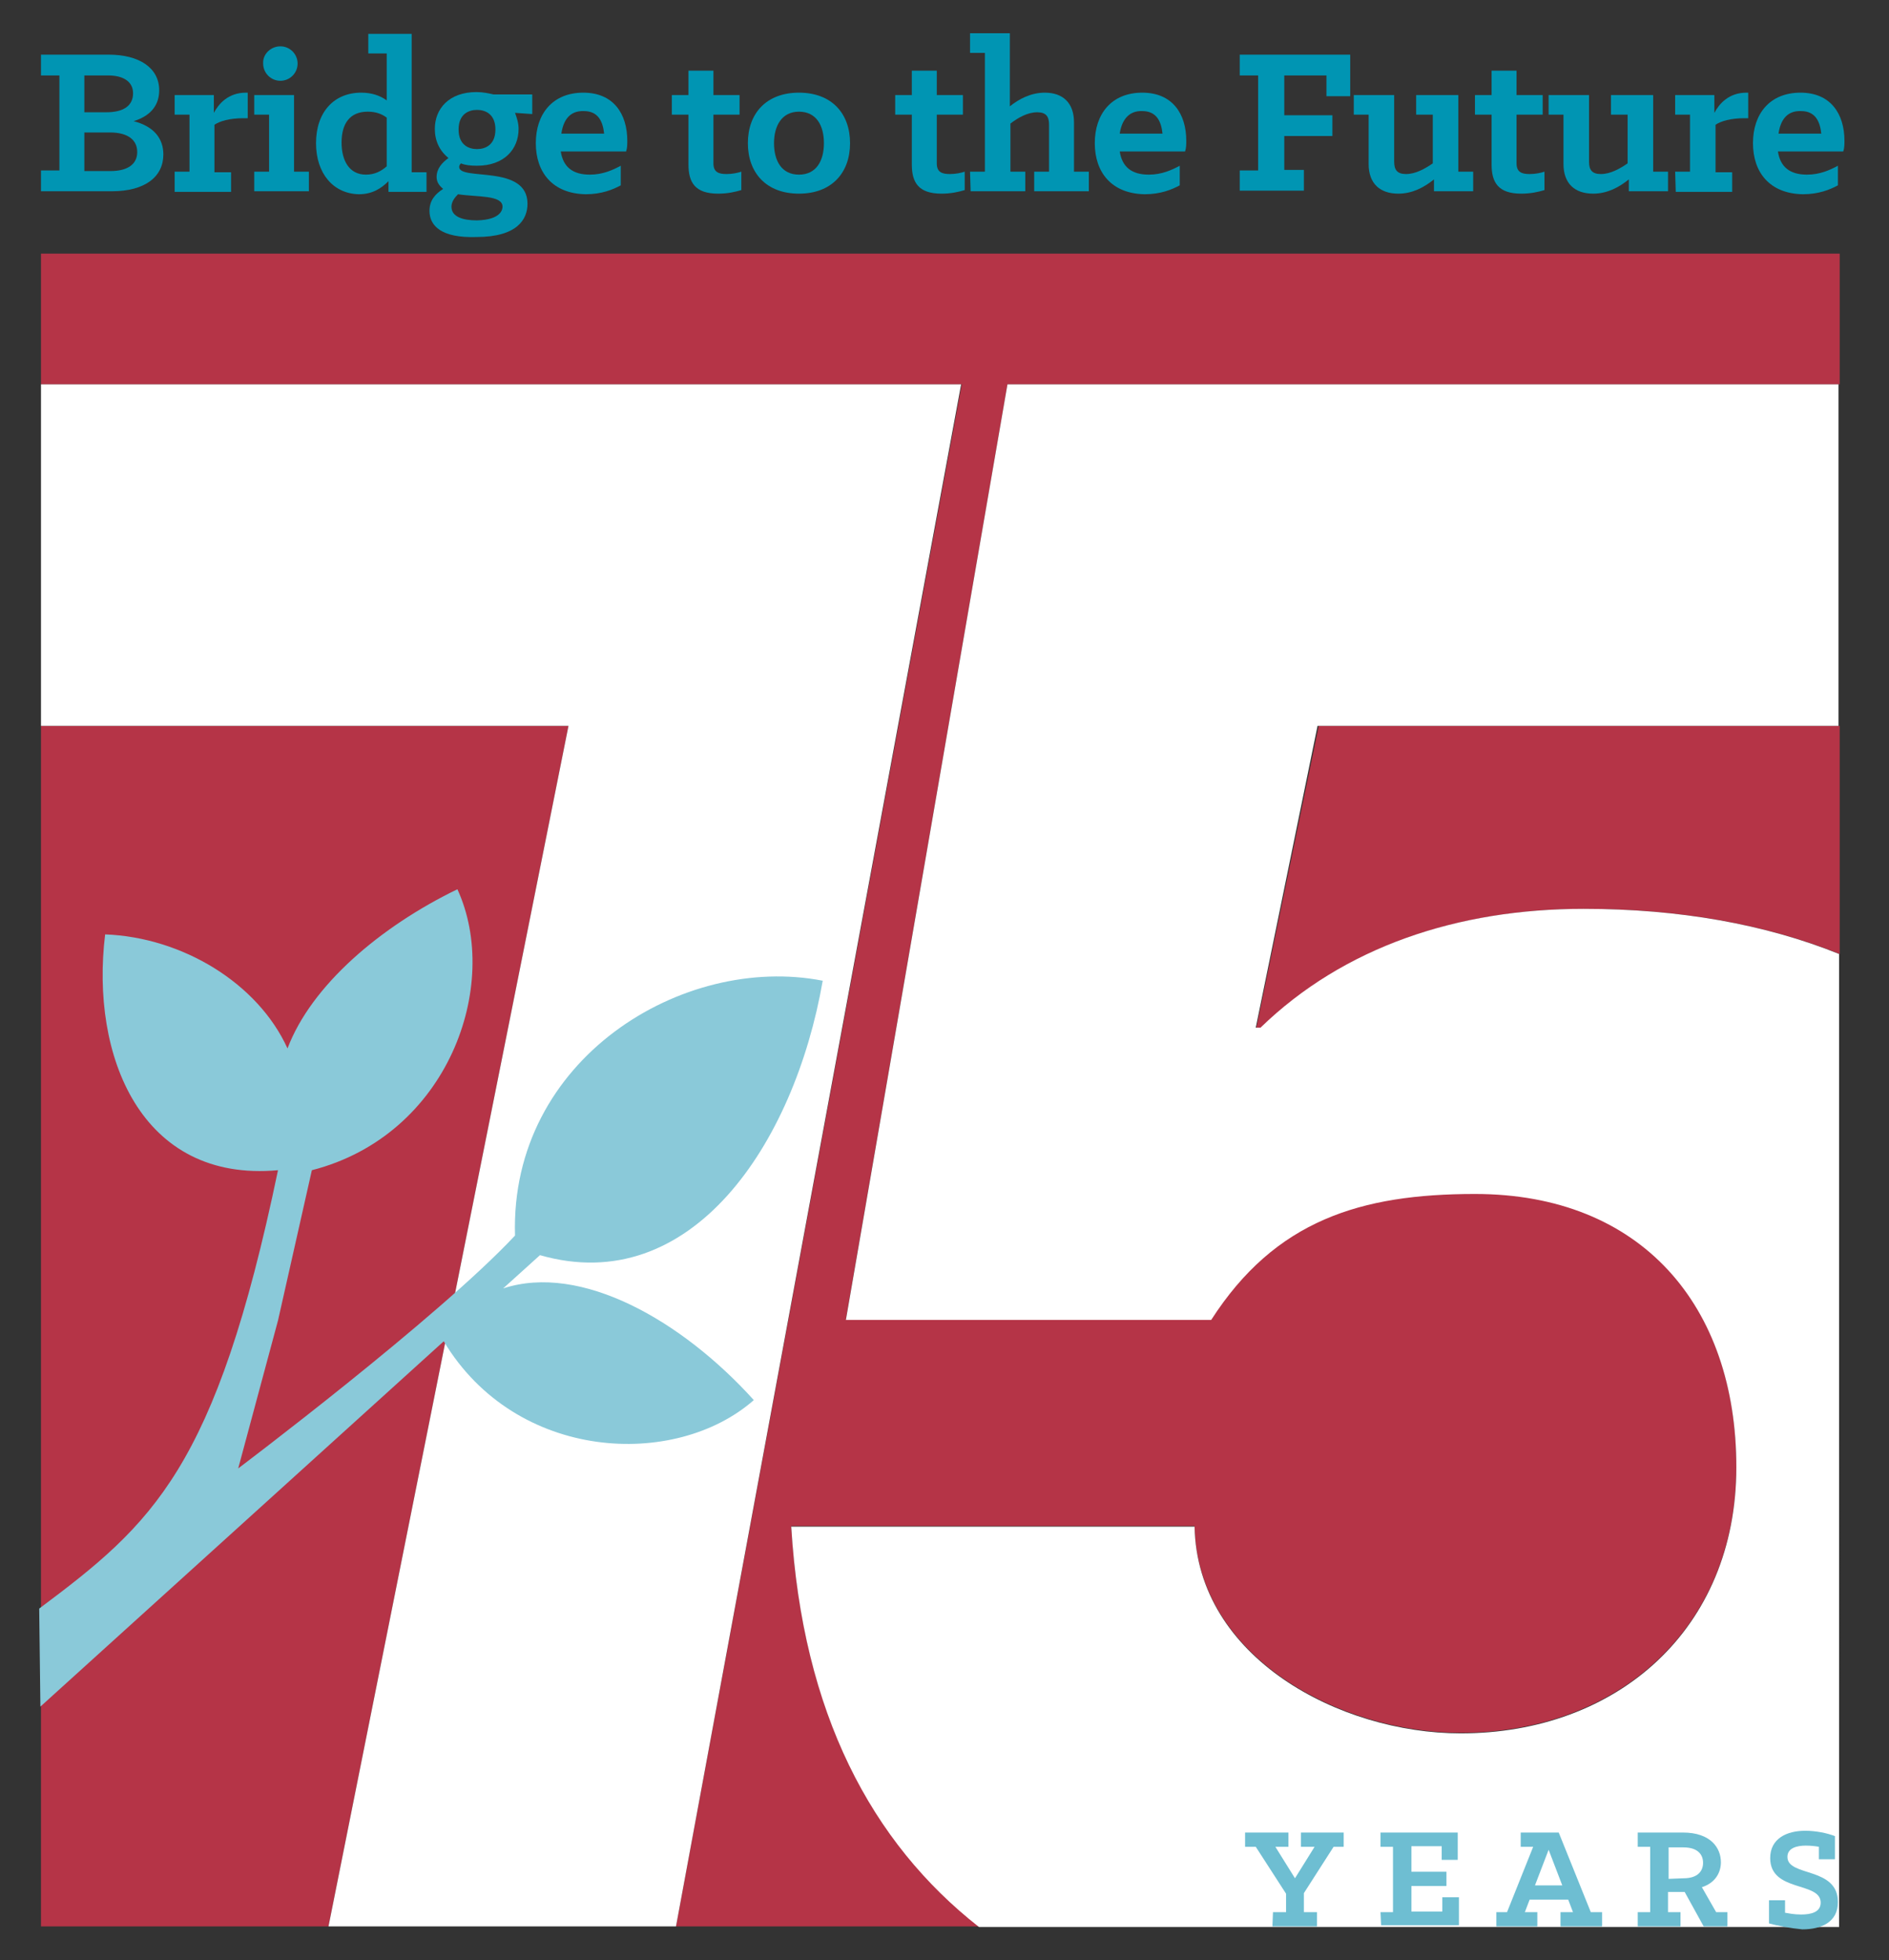 <svg xmlns="http://www.w3.org/2000/svg" xmlns:xlink="http://www.w3.org/1999/xlink" id="Layer_1" x="0px" y="0px" viewBox="0 0 318 330" style="enable-background:new 0 0 318 330;" xml:space="preserve"><rect x="0" y="0" width="318" height="330" fill="#333333" stroke="none"/><style type="text/css">	.st0{fill:#B53447;}	.st1{fill:#FFFFFF;}	.st2{fill:#6EBED2;}	.st3{fill:#8AC9D9;}	.st4{fill:#0095B3;}</style><g>	<path class="st0" d="M211.5,173h0.8c14-13.6,33.2-20,54.4-20c16.1,0,30.5,2.6,43,7.6v-38.4H222L211.5,173z"></path>	<polygon class="st0" points="6.9,122.2 6.9,324.3 55.3,324.3 95.7,122.2  "></polygon>	<path class="st0" d="M133.2,256.9h67.9c0.4,22,24.4,34.8,44.8,34.8c26.4,0,46.4-17.6,46.4-44.8s-16-46-44-46  c-19.2,0-33.6,4.4-44.4,21.2h-61.5l27.2-157.4h140.1v-22H6.9v22h145.8l0,0h9.2l-48.1,259.6h51.1  C146.7,310.1,135.1,288.3,133.2,256.9z"></path>	<path class="st1" d="M309.6,160.6c-12.4-5-26.9-7.6-43-7.6c-21.2,0-40.4,6.4-54.4,20h-0.8l10.4-50.8h87.7V64.7H169.6l-27.2,157.5  h61.5c10.8-16.8,25.2-21.2,44.4-21.2c28,0,44,18.8,44,46s-20,44.8-46.4,44.8c-20.4,0-44.4-12.8-44.8-34.8h-67.9  c1.9,31.4,13.5,53.2,31.6,67.4h144.8V160.6L309.6,160.6z"></path>	<polygon class="st1" points="152.6,64.7 152.6,64.7 6.9,64.7 6.9,122.2 95.7,122.2 55.3,324.3 113.8,324.3 161.8,64.7  "></polygon></g><g>	<path class="st2" d="M214.3,321.9h2.2v-3.1l-5.1-7.9h-1.8v-2.4h7.3v2.4h-2.2l3.3,5.3l3.3-5.3H219v-2.4h7.2v2.4h-1.7l-5,7.8v3.2h2.2  v2.4h-7.5L214.3,321.9L214.3,321.9z"></path>	<path class="st2" d="M232.4,321.9h2.1v-11h-2.1v-2.4h13v4.6h-2.7v-2.3h-5.1v4.3h5.9v2.4h-5.9v4.3h5.2v-2.4h2.8v4.7h-13.1  L232.4,321.9L232.4,321.9z"></path>	<path class="st2" d="M251.8,321.9h1.9l4.4-11H256v-2.4h6.4l5.4,13.4h1.9v2.4h-7v-2.4h2.1l-0.8-2.1h-6.5l-0.8,2.1h2.1v2.4h-6.9v-2.4  H251.8z M263,317.4l-2.3-6l-2.3,6H263z"></path>	<path class="st2" d="M275.7,321.9h2.1v-11h-2.1v-2.4h7.6c4.7,0,6.4,2.6,6.4,5c0,1.8-1,3.5-3.2,4.2l2.4,4.2h1.9v2.4h-4l-3.2-5.8  h-2.8v3.4h2.1v2.4h-7.2L275.7,321.9L275.7,321.9z M283.4,316.2c2.5,0,3.3-1.3,3.3-2.6c0-1.4-0.9-2.6-3.3-2.6h-2.5v5.3L283.4,316.2  L283.4,316.2z"></path>	<path class="st2" d="M297.8,323.8v-3.9h2.7v2.1c0.6,0.1,1.5,0.3,2.7,0.3c1.7,0,3.3-0.4,3.3-2c0-3.6-8.5-1.7-8.5-7.5  c0-3.3,2.8-4.6,5.9-4.6c1.8,0,3.7,0.4,5,0.9v3.9h-2.7v-2.1c-0.5-0.1-1.4-0.2-2.2-0.2c-1.5,0-3.1,0.4-3.1,1.9c0,3.4,8.5,1.6,8.5,7.6  c0,3.4-2.8,4.6-6,4.6C301.3,324.6,299.3,324.2,297.8,323.8z"></path></g><path class="st3" d="M84.7,216.9l6.2-5.6c25.4,7.3,42.8-18.6,47.6-46.2c-23.5-4.6-52.7,13.2-51.8,42.9c-13,13.9-46.6,39.2-46.6,39.2 l6.7-24.9l5.7-25.3c23-5.9,31.9-31.2,24.5-47.3c-13,6.3-24.6,16.2-28.6,26.8c-5-11-17.7-18.7-30.7-19.2c-2.5,20.4,6,41.8,29.1,39.7 c-10.5,50.4-21.1,59.5-40.2,73.8l0.2,16.5l67.9-61.5c12.2,20.3,39,21.5,52.2,9.9C114.8,222.3,97.8,212.6,84.7,216.9z"></path><g>	<path class="st4" d="M6.9,28.7H10v-16H6.9V9.2h11.4c5.1,0,8.5,2.2,8.5,6c0,2.2-1.1,4.2-4.3,5.2c3.5,0.9,5,3,5,5.6  c0,3.7-3,6.2-8.7,6.2H6.9V28.7z M17.9,18.9c2.9,0,4.5-1.1,4.5-3.2c0-2-1.7-3-4.2-3h-4v6.2H17.9z M18.6,28.8c2.8,0,4.5-1.1,4.5-3.2  c0-2-1.5-3.3-4.6-3.3h-4.3v6.5H18.6z"></path>	<path class="st4" d="M29.4,28.9h2.5v-9.6h-2.5V16H36v3c0.8-1.5,2.4-3.4,5.4-3.4h0.3v4.3H41c-2.4,0-4,0.5-4.9,1.1v8h2.8v3.3h-9.5  L29.4,28.9L29.4,28.9z"></path>	<path class="st4" d="M42.8,28.9h2.5v-9.6h-2.5V16h6.7v12.9H52v3.3h-9.2V28.9z M47.2,7.8c1.6,0,2.9,1.3,2.9,2.9s-1.3,2.9-2.9,2.9  c-1.6,0-2.9-1.3-2.9-2.9C44.2,9.1,45.6,7.8,47.2,7.8z"></path>	<path class="st4" d="M53.2,24.1c0-5.2,3-8.5,7.6-8.5c1.8,0,3.2,0.5,4.3,1.3V9H62V5.7h7.3V29h2.5v3.3h-6.4v-1.8  c-1.2,1.2-2.7,2.2-5,2.2C56.1,32.6,53.2,29.2,53.2,24.1z M65.1,28v-8.2c-0.8-0.6-1.8-1-3.2-1c-3,0-4.4,2-4.4,5.2  c0,2.9,1.2,5.4,4.1,5.4C63.1,29.4,64.2,28.8,65.1,28z"></path>	<path class="st4" d="M72.3,35.5c0-1.7,0.9-2.8,2.3-3.7c-0.6-0.5-1.1-1.1-1.1-2c0-1.4,0.9-2.4,2-3.2c-1.5-1.2-2.3-2.9-2.3-4.9  c0-3.4,2.4-6.2,7-6.2c1.1,0,2,0.2,2.9,0.4h6.5v3.3L86.7,19c0.3,0.8,0.6,1.7,0.6,2.7c0,3.4-2.4,6.2-7,6.2c-1.1,0-2-0.1-2.7-0.4  c-0.2,0.2-0.3,0.4-0.3,0.6c0,2.4,11.5-0.5,11.5,6.2c0,2.6-1.7,5.6-8.6,5.6C74.3,40.1,72.3,38,72.3,35.5z M84.6,34.8  c0-2-4.3-1.6-7.5-2.1C76.5,33.3,76,34,76,34.8c0,1.7,1.9,2.3,4.3,2.3C84.4,37,84.6,35.2,84.6,34.8z M77.2,21.8  c0,2.6,1.7,3.3,3.1,3.3s3.1-0.7,3.1-3.3s-1.7-3.3-3.1-3.3C78.9,18.5,77.2,19.2,77.2,21.8z"></path>	<path class="st4" d="M90.2,24.1c0-4.9,2.8-8.5,8-8.5c5.1,0,7.4,3.6,7.4,8.1c0,0.6,0,1.2-0.2,1.8h-11c0.4,2.6,2,3.9,4.9,3.9  c2.2,0,3.9-0.8,5.2-1.5v3.3c-1.3,0.7-3.2,1.5-5.9,1.5C93,32.6,90.2,29,90.2,24.1z M94.5,22.5h7.2c-0.2-1.9-0.9-3.8-3.4-3.8  C95.8,18.6,94.8,20.4,94.5,22.5z"></path>	<path class="st4" d="M115.9,27.7v-8.4h-2.8V16h2.8v-4.1h4.2V16h4.4v3.3h-4.4v8.2c0,1.5,0.9,1.8,2.2,1.8c1,0,1.9-0.2,2.5-0.4V32  c-1,0.3-2.3,0.6-3.9,0.6C117,32.6,115.9,30.7,115.9,27.7z"></path>	<path class="st4" d="M125.9,24.1c0-5,3.1-8.5,8.6-8.5s8.6,3.5,8.6,8.5s-3.1,8.5-8.6,8.5S125.9,29.1,125.9,24.1z M138.7,24.1  c0-3-1.3-5.3-4.2-5.3s-4.2,2.4-4.2,5.3c0,3,1.3,5.3,4.2,5.3S138.7,27.1,138.7,24.1z"></path>	<path class="st4" d="M153.5,27.7v-8.4h-2.8V16h2.8v-4.1h4.2V16h4.4v3.3h-4.4v8.2c0,1.5,0.9,1.8,2.2,1.8c1,0,1.9-0.2,2.5-0.4V32  c-1,0.3-2.3,0.6-3.9,0.6C154.6,32.6,153.5,30.7,153.5,27.7z"></path>	<path class="st4" d="M163.3,28.9h2.5v-20h-2.5V5.6h6.7v12.3c1.5-1.2,3.5-2.3,5.9-2.3c3,0,4.9,1.7,4.9,5v8.3h2.5v3.3h-9.2v-3.3h2.5  V21c0-1.4-0.5-2.1-2-2.1c-1.6,0-3.2,0.9-4.5,1.9v8.1h2.5v3.3h-9.2L163.3,28.9L163.3,28.9z"></path>	<path class="st4" d="M184.3,24.1c0-4.9,2.8-8.5,8-8.5c5.1,0,7.4,3.6,7.4,8.1c0,0.6,0,1.2-0.2,1.8h-11c0.4,2.6,2,3.9,4.9,3.9  c2.2,0,3.9-0.8,5.2-1.5v3.3c-1.3,0.7-3.2,1.5-5.9,1.5C187.1,32.6,184.3,29,184.3,24.1z M188.5,22.5h7.2c-0.2-1.9-0.9-3.8-3.4-3.8  C189.9,18.6,188.8,20.4,188.5,22.5z"></path>	<path class="st4" d="M208.7,28.7h3.1v-16h-3.1V9.2h18.6v7h-4v-3.5h-7.1v6.7h8.1v3.5h-8.1v5.7h3.3v3.5h-10.8V28.7z"></path>	<path class="st4" d="M230.4,27.6v-8.3h-2.5V16h6.8v11.2c0,1.4,0.5,2.1,2,2.1c1.6,0,3.2-0.9,4.5-1.8v-8.2h-2.8V16h7.1v12.9h2.5v3.3  h-6.6v-2c-1.6,1.3-3.6,2.4-6,2.4C232.3,32.6,230.4,30.9,230.4,27.6z"></path>	<path class="st4" d="M251.1,27.7v-8.4h-2.8V16h2.8v-4.1h4.2V16h4.4v3.3h-4.4v8.2c0,1.5,0.9,1.8,2.2,1.8c1,0,1.9-0.2,2.5-0.4V32  c-1,0.3-2.3,0.6-3.9,0.6C252.2,32.6,251.1,30.7,251.1,27.7z"></path>	<path class="st4" d="M263.2,27.6v-8.3h-2.5V16h6.8v11.2c0,1.4,0.5,2.1,2,2.1c1.6,0,3.2-0.9,4.5-1.8v-8.2h-2.8V16h7.1v12.9h2.5v3.3  h-6.6v-2c-1.6,1.3-3.6,2.4-6,2.4C265.1,32.6,263.2,30.9,263.2,27.6z"></path>	<path class="st4" d="M282,28.9h2.5v-9.6H282V16h6.6v3c0.8-1.5,2.4-3.4,5.4-3.4h0.3v4.3h-0.6c-2.4,0-4,0.5-4.9,1.1v8h2.8v3.3h-9.5  L282,28.9C282.1,28.9,282,28.9,282,28.9z"></path>	<path class="st4" d="M295.1,24.1c0-4.9,2.8-8.5,8-8.5c5.1,0,7.4,3.6,7.4,8.1c0,0.6,0,1.2-0.2,1.8h-11c0.4,2.6,2,3.9,4.9,3.9  c2.2,0,3.9-0.8,5.2-1.5v3.3c-1.3,0.7-3.2,1.5-5.9,1.5C297.9,32.6,295.1,29,295.1,24.1z M299.4,22.5h7.2c-0.2-1.9-0.9-3.8-3.4-3.8  C300.7,18.6,299.7,20.4,299.4,22.5z"></path></g></svg>
